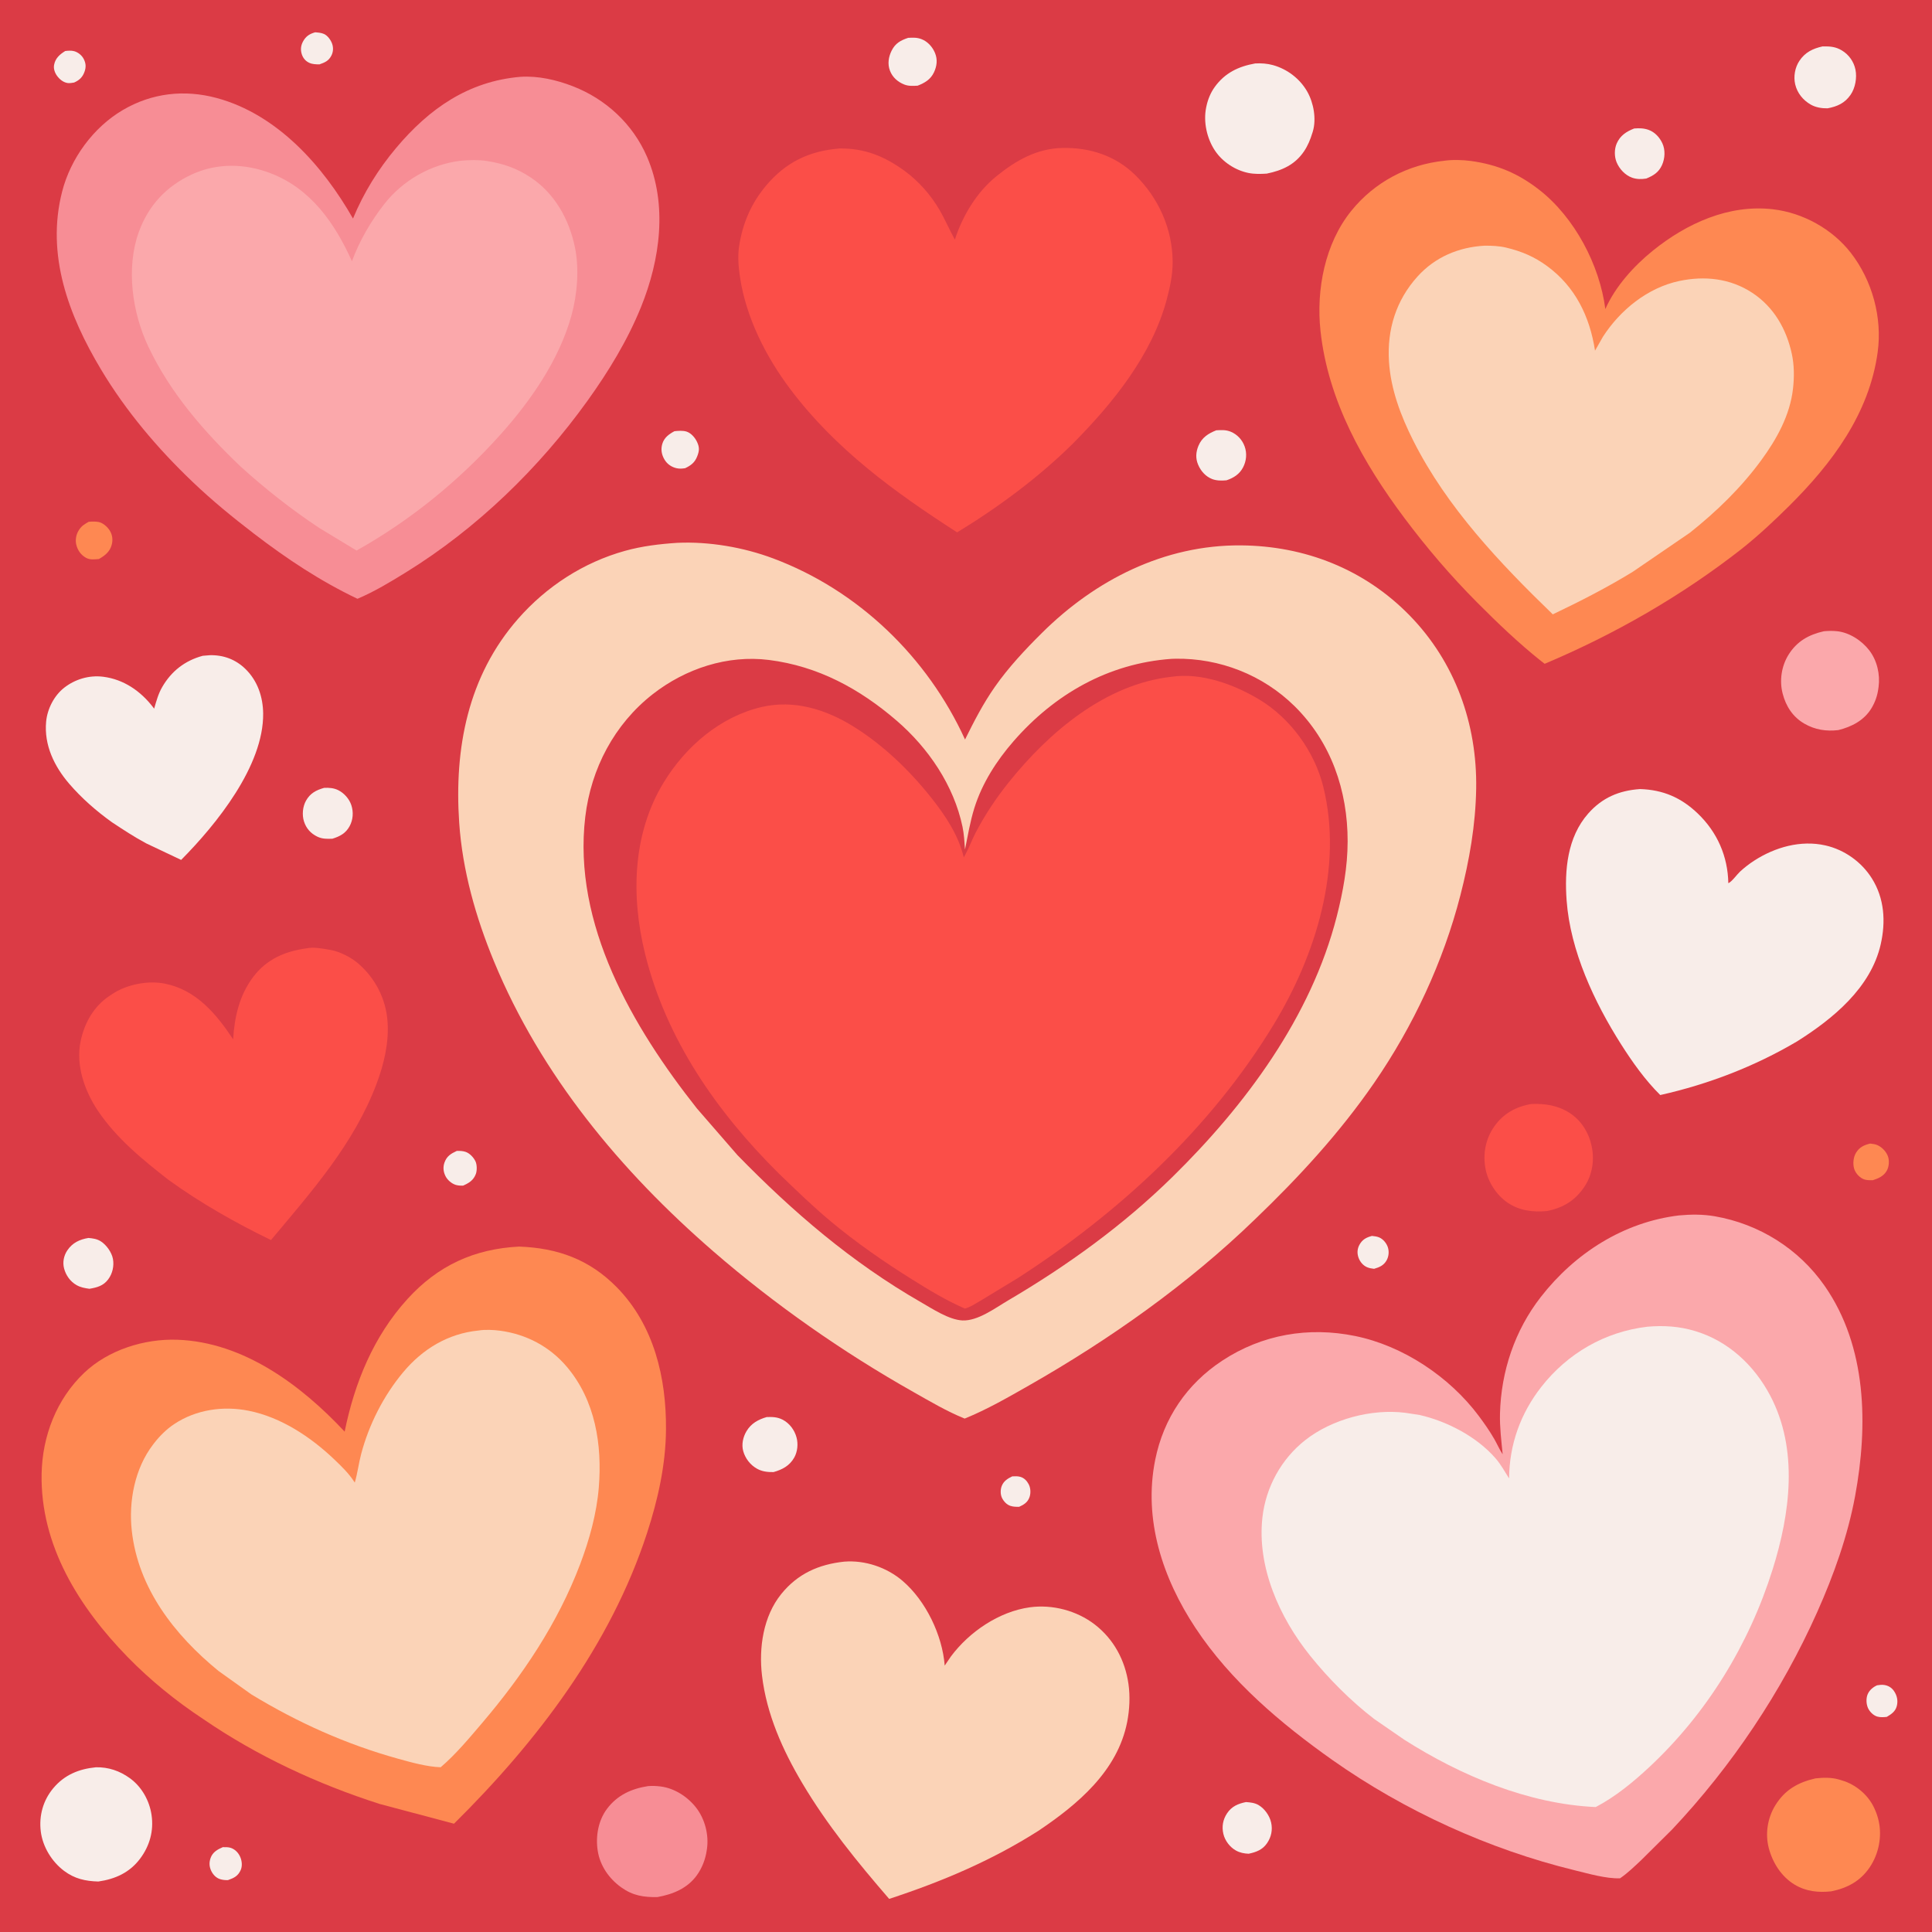 <svg version="1.1" xmlns="http://www.w3.org/2000/svg" style="display: block;" viewBox="0 0 2048 2048" width="1024" height="1024">
<path transform="translate(0,0)" fill="rgb(219,59,69)" d="M -0 -0 L 2048 0 L 2048 2048 L -0 2048 L -0 -0 z"/>
<path transform="translate(0,0)" fill="rgb(248,237,233)" d="M 1073.02 1565.01 C 1075.82 1564.89 1078.76 1564.71 1081.48 1565.48 C 1085.58 1566.64 1088.41 1569.54 1090.38 1573.22 C 1092.52 1577.21 1092.81 1582.61 1091.37 1586.89 C 1089.48 1592.46 1085.41 1595.04 1080.29 1597.3 C 1077.08 1597.29 1074.08 1597.3 1071 1596.26 C 1067.08 1594.94 1063.85 1591.42 1062.11 1587.76 C 1060.35 1584.04 1060.4 1578.89 1061.93 1575.09 C 1064.01 1569.92 1068.21 1567.3 1073.02 1565.01 z"/>
<path transform="translate(0,0)" fill="rgb(248,237,233)" d="M 1454.3 1310.13 C 1456.9 1310.42 1459.61 1310.68 1462.03 1311.72 C 1466.17 1313.51 1469.63 1317.69 1471.09 1321.9 C 1472.66 1326.42 1472.21 1331.81 1469.87 1336 C 1466.85 1341.4 1462.25 1343.36 1456.58 1345 C 1453.98 1344.69 1451.53 1344.32 1449.11 1343.28 C 1444.95 1341.49 1441.73 1337.61 1440.17 1333.42 C 1438.43 1328.73 1438.65 1323.91 1441.08 1319.5 C 1444.18 1313.87 1448.31 1311.76 1454.3 1310.13 z"/>
<path transform="translate(0,0)" fill="rgb(248,237,233)" d="M 1989.76 1786.5 C 1992.13 1786.15 1994.56 1785.78 1996.96 1786.09 C 2001.43 1786.66 2005.11 1788.81 2007.68 1792.52 C 2010.98 1797.28 2012.17 1802.92 2010.65 1808.6 C 2009.13 1814.31 2004.88 1817.1 2000.09 1819.96 C 1996.86 1820.33 1993.27 1820.55 1990.1 1819.68 C 1985.82 1818.5 1981.77 1814.37 1980.05 1810.37 C 1978.24 1806.14 1978 1800.15 1979.83 1795.92 C 1981.75 1791.5 1985.46 1788.42 1989.76 1786.5 z"/>
<path transform="translate(0,0)" fill="rgb(248,237,233)" d="M 69.159 54.072 C 72.145 53.691 75.793 53.436 78.717 54.276 C 82.878 55.472 86.801 58.683 88.759 62.529 C 91.185 67.293 91.321 71.419 89.474 76.386 C 87.375 82.032 83.944 85.128 78.53 87.5 C 76.404 87.827 74.048 88.3 71.9 88.039 C 67.256 87.473 63.204 84.138 60.537 80.5 C 58.1 77.177 56.546 72.862 57.343 68.719 C 58.702 61.656 63.322 57.688 69.159 54.072 z"/>
<path transform="translate(0,0)" fill="rgb(248,237,233)" d="M 334.097 34.239 C 337.312 34.508 340.516 34.694 343.5 36.03 C 347.358 37.758 350.748 42.549 352.094 46.434 C 353.503 50.501 353.284 54.957 351.343 58.812 C 348.469 64.522 344.394 66.223 338.608 68.245 C 334.929 68.2 331.237 68.154 327.83 66.589 C 323.801 64.737 321.119 61.475 319.834 57.246 C 318.365 52.413 318.938 48.015 321.407 43.621 C 324.413 38.27 328.322 35.859 334.097 34.239 z"/>
<path transform="translate(0,0)" fill="rgb(248,237,233)" d="M 236.174 1958.07 C 239.03 1958.06 242.139 1957.91 244.864 1958.89 C 249.598 1960.58 253.05 1964.42 254.882 1969 C 256.534 1973.13 256.976 1978.37 255.078 1982.5 C 252.187 1988.8 247.952 1990.78 241.669 1992.99 C 238.704 1993.07 236.133 1992.86 233.279 1991.97 C 229.121 1990.67 225.869 1987.24 223.993 1983.37 C 221.775 1978.8 221.549 1974.31 223.252 1969.5 C 225.426 1963.36 230.521 1960.49 236.174 1958.07 z"/>
<path transform="translate(0,0)" fill="rgb(248,237,233)" d="M 484.213 1220.02 C 487.301 1219.91 490.541 1220.02 493.5 1221.01 C 497.869 1222.47 501.886 1226.78 503.915 1230.83 C 505.679 1234.34 505.79 1240.73 504.418 1244.44 C 501.939 1251.16 497.126 1254.08 490.885 1256.83 C 488.27 1256.91 485.423 1256.76 482.914 1255.96 C 478.619 1254.59 474.329 1250.84 472.286 1246.83 C 469.956 1242.26 469.437 1237.29 471.135 1232.44 C 473.547 1225.55 477.938 1222.96 484.213 1220.02 z"/>
<path transform="translate(0,0)" fill="rgb(254,136,82)" d="M 1982.43 1212.24 C 1984.97 1212.52 1987.63 1212.81 1990 1213.83 C 1995.17 1216.05 2000.05 1221.25 2001.61 1226.75 C 2002.86 1231.17 2002.34 1236.94 2000.09 1240.96 C 1996.89 1246.67 1991.2 1249.21 1985.26 1251.08 C 1981.56 1251.13 1978.03 1251.24 1974.63 1249.58 C 1970.37 1247.52 1966.51 1242.94 1965.32 1238.33 C 1964.01 1233.26 1964.67 1226.53 1967.44 1222 C 1971.06 1216.09 1975.88 1213.8 1982.43 1212.24 z"/>
<path transform="translate(0,0)" fill="rgb(254,136,82)" d="M 94.031 553.111 C 97.407 552.84 101.173 552.705 104.5 553.326 C 109.129 554.19 113.941 558.545 116.366 562.447 C 119.202 567.008 119.8 572.235 118.438 577.457 C 116.523 584.802 111.168 589.027 104.831 592.596 C 100.095 592.951 95.485 593.703 91.16 591.285 C 85.682 588.221 82.36 583.41 80.856 577.388 C 79.603 572.371 80.747 566.349 83.569 562.021 L 84.211 561.074 C 86.796 557.193 90.109 555.409 94.031 553.111 z"/>
<path transform="translate(0,0)" fill="rgb(248,237,233)" d="M 714.935 457.097 C 718.884 456.658 724.059 456.274 727.836 457.524 C 732.723 459.141 736.805 464.003 738.917 468.5 C 741.69 474.402 741.32 478.105 738.963 484 C 736.406 490.395 732.321 493.473 726.253 496.317 C 723.213 496.761 720.461 497.025 717.422 496.373 C 712.053 495.221 707.395 492.128 704.521 487.383 C 701.34 482.132 700.273 476.434 702.069 470.5 C 704.077 463.866 709.097 460.217 714.935 457.097 z"/>
<path transform="translate(0,0)" fill="rgb(248,237,233)" d="M 962.661 40.116 C 967.81 39.873 971.962 39.609 976.899 41.523 C 983.444 44.061 988.545 49.794 991.165 56.215 C 993.98 63.112 993.202 69.923 990.077 76.618 C 986.495 84.293 980.235 87.904 972.728 90.829 C 967.758 91.087 963.176 91.438 958.437 89.545 C 951.604 86.816 946.094 81.925 943.405 74.972 C 940.661 67.874 941.854 60.292 945.188 53.634 C 949.09 45.841 954.71 42.785 962.661 40.116 z"/>
<path transform="translate(0,0)" fill="rgb(248,237,233)" d="M 93.744 1312.29 C 98.453 1312.72 102.74 1313.25 106.829 1315.84 C 112.802 1319.63 118.418 1327.49 119.719 1334.5 C 121.108 1341.98 119.233 1350.1 114.685 1356.19 C 109.547 1363.07 102.773 1364.83 94.801 1366.17 C 89.931 1365.48 85.458 1364.73 81.13 1362.26 C 74.515 1358.49 69.884 1351.98 67.944 1344.67 C 66.204 1338.11 67.554 1331.15 71.329 1325.5 C 76.738 1317.41 84.431 1313.81 93.744 1312.29 z"/>
<path transform="translate(0,0)" fill="rgb(248,237,233)" d="M 1320.76 1910.27 C 1325.39 1910.58 1330.05 1911.05 1334.13 1913.45 C 1340.55 1917.24 1345.84 1924.69 1347.45 1931.95 C 1349.17 1939.71 1347.64 1947.19 1343.21 1953.74 C 1338.41 1960.82 1331.69 1963.33 1323.69 1965.03 C 1318.92 1964.87 1314.45 1964 1310.22 1961.68 C 1303.75 1958.13 1298.49 1951.17 1296.82 1944 C 1295.01 1936.26 1296.32 1928.86 1300.72 1922.22 C 1305.62 1914.82 1312.39 1911.99 1320.76 1910.27 z"/>
<path transform="translate(0,0)" fill="rgb(248,237,233)" d="M 1289.32 456.133 C 1294.72 455.842 1299.45 455.523 1304.59 457.616 C 1311.5 460.432 1316.82 466.19 1319.36 473.19 C 1322 480.469 1321.3 488.503 1317.74 495.368 C 1313.94 502.707 1307.73 506.569 1300.17 509.135 C 1295.28 509.625 1289.64 509.618 1285 507.838 C 1278 505.153 1272.89 499.309 1270.02 492.5 C 1267.22 485.849 1267.65 479.172 1270.39 472.591 C 1274.07 463.761 1280.87 459.458 1289.32 456.133 z"/>
<path transform="translate(0,0)" fill="rgb(248,237,233)" d="M 1732.29 136.201 C 1737.67 135.773 1742.46 135.84 1747.6 137.677 C 1754.18 140.026 1759.31 145.664 1762.18 151.898 C 1765.44 158.951 1764.97 167.758 1761.88 174.793 C 1758.39 182.715 1752.71 186.12 1745.13 189.266 C 1739.92 190.046 1735.16 190.13 1730.12 188.357 C 1722.73 185.754 1716.54 179.07 1713.63 171.908 C 1711.18 165.884 1711.18 158.058 1713.79 152.076 C 1717.48 143.614 1724.09 139.435 1732.29 136.201 z"/>
<path transform="translate(0,0)" fill="rgb(248,237,233)" d="M 343.562 835.177 C 348.603 834.899 353.809 835.282 358.416 837.54 C 364.726 840.633 370.241 846.811 372.431 853.5 C 374.846 860.873 374.317 868.938 370.602 875.799 C 366.514 883.351 360.218 886.669 352.327 889.079 C 346.699 889.307 341.538 889.383 336.351 886.867 C 329.337 883.464 324.612 878.167 322.24 870.779 C 319.999 863.799 320.822 854.978 324.453 848.615 C 328.965 840.711 335.18 837.578 343.562 835.177 z"/>
<path transform="translate(0,0)" fill="rgb(248,237,233)" d="M 812.781 1502.14 C 818.852 1501.96 823.928 1502.03 829.519 1504.88 C 836.909 1508.64 842.19 1515.79 844.352 1523.72 C 846.247 1530.66 845.424 1538.93 841.871 1545.17 C 836.951 1553.81 829.224 1557.89 819.955 1560.47 C 813.769 1560.55 808.019 1559.99 802.5 1556.92 C 795.452 1553.01 790.003 1546.06 787.859 1538.28 C 785.898 1531.17 787.587 1523.41 791.31 1517.14 C 796.235 1508.85 803.785 1504.71 812.781 1502.14 z"/>
<path transform="translate(0,0)" fill="rgb(248,237,233)" d="M 1932.05 49.174 L 1932.61 49.185 C 1940.08 49.079 1946 49.5 1952.64 53.576 C 1959.97 58.075 1965.12 65.347 1966.86 73.798 C 1968.63 82.391 1966.67 93.303 1961.69 100.5 C 1955.57 109.373 1947.53 112.905 1937.3 114.828 C 1931.29 114.927 1924.8 113.922 1919.5 110.894 C 1911.32 106.22 1905.21 98.744 1903 89.5 C 1901.02 81.192 1902.69 71.634 1907.43 64.5 C 1913.47 55.408 1921.77 51.442 1932.05 49.174 z"/>
<path transform="translate(0,0)" fill="rgb(251,168,171)" d="M 1933.34 669.162 C 1937.76 668.725 1942.58 668.646 1947 669.071 C 1960.29 670.349 1973.5 678.973 1981.5 689.379 C 1989.8 700.18 1993.15 714.803 1991.37 728.225 L 1991.11 730 C 1990.13 737.412 1987.72 744.312 1983.85 750.73 C 1976.07 763.629 1962.9 770.415 1948.68 773.933 C 1935.82 775.432 1923.98 773.592 1912.75 767.122 C 1900.47 760.047 1893.14 748.703 1889.65 735.107 C 1886.12 721.383 1888.45 706.013 1895.94 694 C 1904.79 679.79 1917.36 672.76 1933.34 669.162 z"/>
<path transform="translate(0,0)" fill="rgb(251,78,72)" d="M 1623.4 1170.26 C 1637.84 1169.71 1651.3 1171.73 1663.7 1179.65 C 1676.27 1187.67 1684.25 1200.7 1687.28 1215.19 C 1690.29 1229.58 1688 1245.14 1679.84 1257.54 C 1670.03 1272.46 1657.32 1280.23 1639.93 1283.75 C 1625.12 1285.17 1610.48 1283.37 1597.93 1274.76 C 1586.33 1266.8 1577.33 1252.87 1574.73 1239.09 C 1571.73 1223.17 1574.68 1207.34 1584.03 1194.04 C 1593.68 1180.31 1607.17 1172.98 1623.4 1170.26 z"/>
<path transform="translate(0,0)" fill="rgb(248,237,233)" d="M 1330.55 67.25 C 1336.85 66.883 1343.42 67.338 1349.5 69.047 C 1364.64 73.301 1377.94 83.424 1385.74 97.121 C 1392.52 109.041 1395.6 126.07 1391.64 139.4 L 1391.13 141 C 1389.02 147.925 1386.33 154.5 1382.25 160.509 C 1372.66 174.626 1358.98 180.767 1342.82 184.035 C 1336.53 184.465 1329.62 184.616 1323.42 183.354 C 1309.43 180.504 1296.07 171.729 1288.07 159.895 C 1279.34 146.977 1275.43 129.227 1278.59 113.909 L 1278.89 112.5 C 1280.38 105.407 1283.32 98.282 1287.55 92.374 C 1298.31 77.367 1312.63 70.456 1330.55 67.25 z"/>
<path transform="translate(0,0)" fill="rgb(247,141,149)" d="M 686.958 1893.34 C 691.411 1892.97 695.704 1893.17 700.128 1893.71 C 715.057 1895.54 729.114 1904.71 738.192 1916.55 C 747.249 1928.37 751.547 1945.08 749.414 1959.84 L 749.159 1961.5 C 747.798 1970.91 744.262 1980.16 738.667 1987.9 C 728.63 2001.79 713.25 2008.06 696.912 2010.97 C 682.259 2011.28 670.757 2009.41 658.637 2000.76 C 645.721 1991.54 636.219 1978.02 633.662 1962.19 C 631.192 1946.9 634.067 1929.89 643.505 1917.36 C 654.465 1902.82 669.395 1896.1 686.958 1893.34 z"/>
<path transform="translate(0,0)" fill="rgb(248,237,233)" d="M 101.662 1873.39 C 114.867 1873.09 126.964 1877.21 137.633 1884.94 C 150.268 1894.11 158.404 1908.66 160.657 1923.99 C 163.126 1940.78 158.693 1956.69 148.529 1970.25 C 137.464 1985.01 122.178 1991.91 104.254 1994.48 C 90.542 1994.12 79.115 1991.59 67.918 1983.2 C 54.895 1973.43 45.213 1957.61 43.222 1941.35 C 41.183 1924.69 45.692 1908.44 56.5 1895.54 C 68.316 1881.43 83.59 1875.16 101.662 1873.39 z"/>
<path transform="translate(0,0)" fill="rgb(254,136,82)" d="M 1924.51 1885.15 C 1932.68 1884.26 1941.35 1884.03 1949.31 1886.34 L 1951 1886.85 L 1955.84 1888.38 C 1969.09 1893.35 1980.73 1903.57 1986.71 1916.48 L 1987.3 1917.78 C 1989.17 1921.89 1990.52 1925.97 1991.5 1930.39 C 1995.17 1946.94 1991.51 1965.14 1982.12 1979.2 C 1972.22 1994.02 1958.32 2001.42 1941.22 2004.9 C 1927.5 2006.38 1914.58 2005.06 1902.5 1997.85 C 1888.49 1989.5 1879.01 1974.55 1874.97 1959.01 C 1870.99 1943.71 1873.71 1926.94 1882.02 1913.53 C 1892.16 1897.17 1906.14 1889.33 1924.51 1885.15 z"/>
<path transform="translate(0,0)" fill="rgb(248,237,233)" d="M 214.935 695.166 L 222.5 694.546 C 236.906 694.211 249.782 698.995 260.156 709.106 C 272.959 721.584 278.77 738.643 278.958 756.332 C 279.549 811.788 229.484 873.759 192.019 911.544 L 155 894.016 C 142.46 887.313 130.594 879.505 118.745 871.673 C 102.246 859.853 86.637 846.255 73.387 830.841 C 57.523 812.387 46.593 789.843 48.899 765 C 50.15 751.518 57.297 737.464 67.978 729.07 C 79.593 719.942 94.56 715.537 109.281 717.371 C 131.125 720.093 149.228 732.626 162.413 749.891 L 163.407 751.206 C 165.703 743.311 167.696 735.704 171.829 728.5 C 181.573 711.512 196.034 700.243 214.935 695.166 z"/>
<path transform="translate(0,0)" fill="rgb(251,78,72)" d="M 324.638 1005.32 C 332.598 1003.48 343.139 1005.76 351 1007.11 C 360.272 1008.71 372.297 1014.99 379.5 1021.15 C 397.66 1036.69 408.989 1058.59 410.788 1082.5 C 412.483 1105.04 407.028 1128.03 399.131 1149 C 375.168 1212.64 330.226 1263.14 287.244 1314.52 C 249.413 1296.11 212.557 1275.29 178.463 1250.59 C 151.126 1229.35 122.948 1206.16 103.569 1177.12 C 89.627 1156.23 80.168 1129.1 85.432 1103.82 C 89.483 1084.37 99.45 1066.53 116.341 1055.5 L 117.66 1054.65 L 118.811 1053.86 C 134.069 1043.55 156.701 1039.09 174.748 1042.69 C 208.08 1049.34 229.319 1074.83 247.14 1101.73 C 248.514 1078.02 253.833 1054.79 268.489 1035.47 C 282.717 1016.71 302.088 1008.44 324.638 1005.32 z"/>
<path transform="translate(0,0)" fill="rgb(248,237,233)" d="M 1738.5 836.435 C 1762.87 837.192 1782.16 845.491 1799.77 862.4 C 1820.4 882.214 1831.58 907.731 1832.09 936.215 C 1835.58 934.946 1841.22 927.02 1844.42 924.043 C 1849.09 919.699 1854.21 915.747 1859.57 912.285 C 1881.59 898.053 1908.84 890.291 1934.9 896.157 C 1955.12 900.707 1973.18 913.551 1984.2 931.035 C 1997.63 952.324 1999.09 977.092 1993.61 1001.11 C 1983.13 1047.1 1943.03 1079.95 1905.08 1103.85 C 1860.09 1130.46 1810.87 1149.37 1759.94 1160.79 C 1744.03 1145.08 1730.4 1125.88 1718.45 1107.07 C 1690 1062.28 1664.57 1007.98 1660.68 954.462 C 1658.34 922.405 1661.37 887.607 1683.5 862.452 C 1698.41 845.518 1716.33 837.972 1738.5 836.435 z"/>
<path transform="translate(0,0)" fill="rgb(251,211,183)" d="M 894.974 1655.4 C 917.001 1653.67 939.894 1661.41 956.652 1675.69 C 981.377 1696.76 998.984 1733.38 1001.42 1765.63 L 1008.01 1755.91 C 1027.44 1729.83 1059.06 1708.29 1091.64 1703.81 C 1115.54 1700.53 1141.38 1707.29 1160.49 1722.03 C 1180.67 1737.6 1192.64 1759.99 1196.21 1785 C 1198.1 1798.24 1197.4 1812.33 1194.84 1825.43 C 1184.65 1877.4 1142.36 1912.81 1100.62 1940.82 C 1051.05 1972.34 998.255 1994.68 942.54 2012.9 C 908.887 1973.96 876.793 1934.6 850.453 1890.24 C 829.633 1855.18 812.638 1817.15 807.774 1776.31 C 804.262 1746.82 809.002 1713.43 828.16 1689.72 C 845.571 1668.18 867.962 1658.26 894.974 1655.4 z"/>
<path transform="translate(0,0)" fill="rgb(251,78,72)" d="M 889.979 157.402 C 916.585 157.039 937.765 165.7 958.958 181.183 C 973.599 191.878 986.585 206.558 995.741 222.197 C 1001.8 232.549 1006.38 243.555 1012.2 253.997 C 1020.29 228.844 1035.43 203.608 1056.26 186.794 C 1076.98 170.068 1099.19 157.302 1126.5 156.822 C 1155.19 156.318 1182.14 164.867 1203 185.183 C 1227.99 209.522 1242.84 242.38 1243.06 277.444 C 1243.14 291.18 1240.32 304.224 1236.8 317.428 C 1221.11 376.332 1179.81 427.249 1137.74 469.777 C 1101.58 505.669 1058.11 537.869 1014.6 564.333 C 948.272 521.679 885.227 475.853 837.419 412.07 C 811.816 377.912 791.072 336.983 784.53 294.5 C 782.879 283.78 781.823 271.835 783.479 261.03 C 787.191 236.814 796.205 215.678 812.023 196.83 C 832.864 171.995 857.8 159.94 889.979 157.402 z"/>
<path transform="translate(0,0)" fill="rgb(254,136,82)" d="M 1530.92 170.405 C 1539.4 169.14 1550.72 169.462 1559.21 170.63 C 1587.11 174.467 1609.4 183.835 1631.65 201.203 C 1669.1 230.429 1695.71 280.831 1701.72 327.606 C 1712.35 303.642 1731.89 281.996 1752.19 265.622 C 1787.9 236.818 1832.65 216.341 1879.5 221.85 C 1911.24 225.581 1942.33 242.726 1962.03 268.133 C 1984.64 297.3 1995.44 336.567 1990.42 373.263 C 1981.48 438.582 1942.09 491.168 1896.4 536.489 C 1880.34 552.417 1863.98 567.721 1846.28 581.808 C 1782.71 631.59 1711.78 672.303 1637.43 703.644 L 1634 701.034 C 1609.96 681.934 1587.13 660.067 1565.51 638.309 C 1537.79 610.419 1512.5 580.87 1488.94 549.399 C 1444.98 490.684 1407.68 424.663 1399.76 350.555 C 1395.11 307.015 1404.46 258.078 1432.43 223.5 C 1457.07 193.032 1492.18 174.467 1530.92 170.405 z"/>
<path transform="translate(0,0)" fill="rgb(251,211,183)" d="M 1573.9 260.434 C 1581.39 260.415 1589.31 260.724 1596.62 262.486 C 1612.91 266.414 1626.25 272.001 1639.82 281.912 C 1669.92 303.898 1685.21 335.565 1690.8 371.716 L 1699.16 356.994 C 1717.4 328.679 1746.58 304.955 1780.13 297.857 C 1807.04 292.163 1834.16 295.068 1857.47 310.391 C 1880.33 325.412 1893.65 348.751 1899.37 374.965 C 1902.01 387.085 1902.05 399.86 1900.64 412.156 C 1897.42 440.303 1883.35 465.537 1866.89 488 C 1845.58 517.075 1819.54 542.285 1791.4 564.671 L 1731.08 605.932 C 1703.56 622.854 1675.15 637.337 1646.02 651.239 C 1589.78 596.824 1533.82 537.891 1498.26 467.388 C 1484.98 441.061 1474.18 412.695 1472.36 383 C 1470.29 349.283 1479.83 318.451 1502.53 293.223 C 1521.22 272.452 1546.29 261.943 1573.9 260.434 z"/>
<path transform="translate(0,0)" fill="rgb(247,141,149)" d="M 551.674 81.432 C 570.403 80.223 589.572 84.616 606.969 91.314 C 642.157 104.864 670.883 131.499 685.867 166.196 C 707.824 217.041 699.843 275.205 679.532 325.399 C 665.213 360.787 645.03 393.815 622.82 424.753 C 571.447 496.315 505.61 560.132 430.601 606.529 C 414.028 616.781 396.917 627.125 378.945 634.741 C 339.349 615.892 304.063 592.404 269.337 565.796 C 246.82 548.542 224.868 530.59 204.345 510.983 C 167.164 475.584 133.572 435.894 107.157 391.795 C 72.795 334.428 48.65 270.392 65.836 203.188 C 74.835 167.996 98.872 135.035 130.207 116.627 C 160.904 98.593 195.389 94.618 229.781 103.914 C 293.944 121.256 342.352 175.798 374.184 231.669 C 385.506 204.297 400.88 179.47 419.938 156.798 C 454.934 115.167 496.398 86.138 551.674 81.432 z"/>
<path transform="translate(0,0)" fill="rgb(251,168,171)" d="M 488.332 170.371 C 497.283 169.587 507 169.27 515.887 170.633 C 533.268 173.3 548.031 178.397 562.662 188.174 C 588.127 205.193 603.224 232.377 609.384 261.839 C 614.195 284.846 611.978 312.099 605.7 334.663 C 592.599 381.752 562.506 424.998 530.205 460.991 C 486.394 509.809 435.265 551.486 377.971 583.606 L 338.875 559.922 C 309.344 540.458 281.461 518.429 255.238 494.725 C 216.164 457.506 180.428 416.442 157.187 367.336 C 140.153 331.343 133.416 284.084 147.093 246.094 C 157.252 217.873 176.364 197.331 203.531 184.823 C 230.24 172.526 259.931 173.288 287.016 183.71 C 329.657 200.117 355.098 236.897 373.073 276.925 C 380.923 255.473 393.196 234.385 407.282 216.385 C 427.046 191.13 456.595 174.286 488.332 170.371 z"/>
<path transform="translate(0,0)" fill="rgb(254,136,82)" d="M 550.291 1321.43 C 591.028 1322.92 624.771 1334.99 653.812 1364.53 C 693.286 1404.7 706.39 1460.53 705.982 1515.29 C 705.704 1552.71 697.454 1589.57 685.927 1625 C 647.233 1743.94 569.242 1846.19 481.248 1933.21 L 402.493 1912.28 C 336.735 1891.26 272.273 1861.32 215.314 1822.19 C 186.762 1803.4 159.107 1780.95 135.261 1756.48 C 84.013 1703.88 42.732 1638.49 44.105 1562.5 C 44.831 1522.33 59.912 1483.14 89.243 1455.25 C 114.842 1430.91 153 1418.98 187.902 1420.18 C 258.05 1422.59 319.26 1468.28 365.344 1517.59 C 375.84 1465.84 396 1416.5 431.934 1377 C 464.219 1341.51 502.67 1323.84 550.291 1321.43 z"/>
<path transform="translate(0,0)" fill="rgb(251,211,183)" d="M 507.291 1410.4 C 514.052 1409.24 523.435 1409.69 530.21 1410.61 C 558.005 1414.38 582.709 1427.4 600.912 1448.91 C 631.12 1484.61 638.478 1531.65 634.732 1576.97 C 632.453 1604.55 624.779 1632.21 615.026 1658 C 591.357 1720.57 554.007 1776.07 510.802 1826.78 C 497.19 1842.75 483.103 1859.71 467.141 1873.35 C 452.545 1872.85 436.354 1868.31 422.322 1864.42 C 366.783 1849.01 315.745 1826.05 266.508 1796.18 L 231.565 1771.24 C 185.078 1733.2 146.4 1683.73 139.684 1622.5 C 136.264 1591.31 142.862 1556.72 162.147 1531.42 L 163.195 1530.06 C 169.008 1522.44 176.493 1515.04 184.496 1509.7 C 207.761 1494.18 236.55 1490.03 263.674 1495.47 C 297.961 1502.34 329.4 1523.25 354.378 1547.07 C 361.967 1554.31 369.665 1561.75 375.402 1570.58 L 376.065 1571.63 C 379.02 1561.72 380.228 1551.08 382.915 1541 C 391.234 1509.8 406.611 1479.51 427.326 1454.69 C 447.965 1429.95 475.05 1413.57 507.291 1410.4 z"/>
<path transform="translate(0,0)" fill="rgb(251,168,171)" d="M 1779.74 1288.4 C 1792.25 1287.23 1805.15 1287.12 1817.57 1289.27 C 1864.73 1297.43 1906.73 1323.68 1934.18 1363.06 C 1979.14 1427.58 1980.3 1511.06 1966.51 1585.79 C 1958.69 1628.13 1943.81 1669.66 1926.31 1708.88 C 1888.71 1793.13 1835.82 1872.12 1772.55 1939.29 L 1739.79 1971.78 C 1732.59 1978.52 1725.45 1985.52 1717.29 1991.1 C 1702.33 1991.56 1683.88 1986.14 1669.29 1982.59 C 1578.32 1960.42 1489.06 1919.68 1412.51 1865.76 C 1357.77 1827.07 1304.59 1782.14 1267.3 1725.74 C 1232.37 1672.91 1211.79 1610.7 1224.6 1547.3 C 1233.46 1503.45 1258.01 1467.17 1295.49 1442.45 C 1337.78 1414.56 1387.09 1406.12 1436.52 1416.22 C 1487.24 1426.58 1536.45 1459.4 1567.43 1500.78 C 1573.3 1508.63 1579.04 1516.83 1583.94 1525.32 C 1587.04 1530.7 1589.44 1536.41 1592.88 1541.6 C 1591.5 1527.36 1589.68 1512.83 1590.05 1498.5 C 1591.2 1453.68 1605.67 1410.37 1633.3 1374.88 C 1669.46 1328.42 1720.93 1295.5 1779.74 1288.4 z"/>
<path transform="translate(0,0)" fill="rgb(248,237,233)" d="M 1746.11 1406.4 C 1763.67 1404.83 1780.09 1405.91 1797 1411 C 1832.12 1421.58 1859.51 1447.25 1876.45 1479.3 C 1906.67 1536.52 1897.67 1604.35 1879.07 1663.62 C 1854.1 1743.18 1809.44 1816.11 1748.5 1873.02 C 1731.41 1888.98 1712.32 1904.7 1691.52 1915.56 C 1619.68 1912.29 1548.57 1882.3 1488.54 1844.14 L 1456.8 1822.26 C 1432.11 1803.36 1408.08 1779.19 1388.65 1754.94 C 1356.28 1714.57 1332.31 1661.07 1338.22 1608.48 C 1341.83 1576.43 1358.22 1546.53 1383.67 1526.54 C 1411.96 1504.32 1453.97 1493.16 1489.57 1497.61 L 1504.84 1499.94 C 1534.1 1506.61 1565.55 1523.03 1585.35 1545.88 C 1590.92 1552.31 1595.16 1560.01 1599.71 1567.19 C 1599.95 1531.31 1611.79 1498.38 1633.84 1470.18 C 1661.66 1434.61 1701.23 1411.71 1746.11 1406.4 z"/>
<path transform="translate(0,0)" fill="rgb(251,211,183)" d="M 718.032 575.417 C 751.817 573.909 787.984 580.112 819.559 591.928 C 909.837 625.712 983.156 696.586 1022.98 783.914 C 1032.61 764.407 1042.22 745.77 1054.75 727.871 C 1069.04 707.451 1086.78 688.523 1104.45 670.983 C 1161.19 614.664 1234.37 577.505 1315.4 578.122 C 1383.35 578.64 1446.35 603.404 1494.13 652.259 C 1542.44 701.667 1565.91 767.325 1564.81 836 C 1564.19 874.386 1557.62 911.912 1548.09 949 C 1529.93 1019.61 1498.07 1087.75 1456.74 1147.78 C 1420.1 1200.98 1376.64 1248.12 1330.13 1292.72 C 1259.29 1361.28 1176.66 1419.66 1091.17 1468.4 C 1068.9 1481.09 1046.36 1494.13 1022.57 1503.76 C 1003.42 1496 985.919 1485.54 967.965 1475.41 C 893.355 1433.3 820.937 1382.66 756.196 1326.54 C 658.143 1241.55 573.611 1139.95 523.674 1019.21 C 504.352 972.488 490.21 922.717 486.767 872.101 C 481.418 793.44 495.853 716.747 549.226 655.912 C 579.249 621.692 618.504 596.151 662.491 583.927 C 680.735 578.857 699.195 576.655 718.032 575.417 z"/>
<path transform="translate(0,0)" fill="rgb(219,59,69)" d="M 1241.84 698.412 L 1246.06 698.275 C 1292.87 697.543 1338.66 715.463 1372.14 748.413 C 1410.96 786.605 1428.63 837.973 1428.55 891.935 C 1428.51 919.006 1423.67 945.353 1417 971.5 C 1389.83 1077.92 1320.22 1171.69 1242.74 1247.71 C 1190.58 1298.9 1131.44 1341.59 1068.6 1378.53 C 1054.86 1386.61 1036.54 1400.44 1020.25 1399.72 C 1006 1399.09 988.313 1387.34 976.102 1380.33 C 902.881 1338.25 840.432 1284.7 781.715 1224.47 L 738.734 1174.98 C 670.688 1088.95 606.817 979.635 620.42 865.844 C 626.526 814.765 651.185 767.696 691.946 735.851 C 726.548 708.819 771.069 694.018 815.129 699.587 C 867.105 706.156 911.072 730.004 950.376 763.827 C 984.064 792.817 1011.12 832.53 1020.32 876.49 C 1021.96 884.33 1022.34 892.519 1022.94 900.498 C 1025.95 885.734 1028.32 871.12 1032.82 856.676 C 1041 830.406 1056.32 806.494 1074.28 785.862 C 1117.84 735.8 1174.98 703.145 1241.84 698.412 z"/>
<path transform="translate(0,0)" fill="rgb(251,78,72)" d="M 1241.84 717.398 C 1273.57 712.766 1308.21 725.473 1335 741.592 C 1367.9 761.388 1393.59 796.811 1402.77 834.097 C 1423.83 919.579 1394.91 1012.39 1350.23 1085.96 C 1283.63 1195.62 1186.48 1285.41 1079.2 1354.66 L 1038.25 1379.5 C 1033.35 1382.23 1028.31 1385.81 1022.82 1387.14 C 1003.35 1378.77 984.922 1367.53 966.966 1356.32 C 937.402 1337.88 907.81 1317.33 881 1295.02 C 861.706 1278.97 843.827 1261.51 825.74 1244.14 C 760.102 1179.06 706.146 1101.81 683.781 1010.98 C 668.807 950.161 670.289 883.76 703.725 829.141 C 726.879 791.319 763.376 759.802 807.218 749.49 C 841.601 741.403 875.519 751.961 904.796 770.186 C 936.295 789.794 964.208 816.688 987.192 845.66 C 1002.04 864.377 1016.1 885.409 1021.66 908.933 L 1023.16 906.088 C 1027.34 898.519 1030.26 890.271 1034.26 882.59 C 1044.08 863.74 1055.96 845.964 1069.24 829.377 C 1111.8 776.187 1171.87 725.162 1241.84 717.398 z"/>
</svg>
